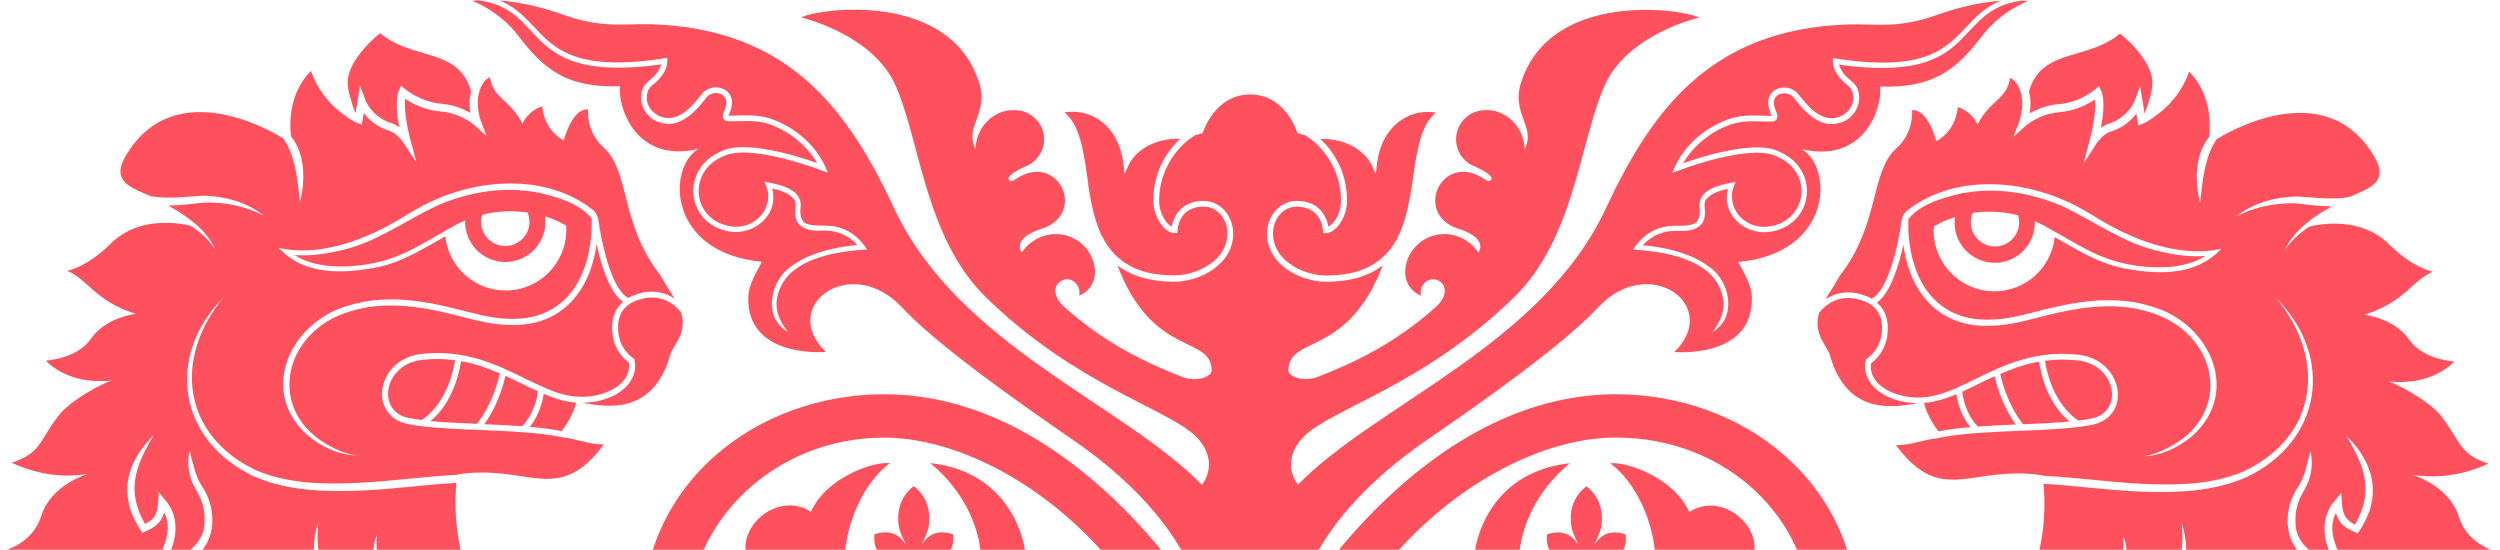 <svg width="1851" height="407" viewBox="0 0 1851 407" fill="none" xmlns="http://www.w3.org/2000/svg">
<g clip-path="url(#clip0_327_924)">
<path d="M805.677 136.467C805.736 136.883 805.796 137.299 805.855 137.716C806.093 139.321 806.39 140.986 806.628 142.592C806.747 143.305 806.866 143.959 806.985 144.673C807.223 146.04 807.46 147.408 807.758 148.716C807.936 149.489 808.055 150.322 808.233 151.095C808.471 152.344 808.768 153.592 809.066 154.841C809.244 155.673 809.482 156.506 809.66 157.338C809.957 158.528 810.314 159.717 810.671 160.906C810.909 161.739 811.146 162.512 811.384 163.285C811.8 164.533 812.217 165.723 812.633 166.971C812.871 167.685 813.108 168.398 813.346 169.053C814.06 170.896 814.832 172.68 815.665 174.404C815.843 174.82 816.081 175.177 816.319 175.593C817.032 176.961 817.745 178.269 818.518 179.577C818.875 180.232 819.351 180.826 819.767 181.421C820.421 182.432 821.134 183.442 821.907 184.394C822.383 185.048 822.918 185.643 823.453 186.237C824.226 187.129 824.998 188.021 825.89 188.854C826.485 189.448 827.02 189.983 827.674 190.519C828.625 191.351 829.576 192.124 830.587 192.897C831.181 193.373 831.835 193.848 832.43 194.265C833.619 195.038 834.867 195.811 836.175 196.524C836.77 196.822 837.305 197.178 837.899 197.476C839.683 198.368 841.585 199.2 843.607 199.914C843.785 199.914 843.904 200.033 844.082 200.092C846.341 200.865 848.66 201.579 851.157 202.114C853.892 202.708 856.805 203.125 859.896 203.422C862.928 203.719 866.138 203.898 869.587 203.898C871.786 203.898 874.105 203.66 876.423 203.303C876.602 203.303 876.721 203.244 876.899 203.244C879.099 202.887 881.358 202.292 883.617 201.579C883.795 201.519 884.033 201.46 884.211 201.4C886.411 200.687 888.551 199.735 890.692 198.665C890.87 198.546 891.048 198.487 891.227 198.368C893.367 197.238 895.388 195.989 897.291 194.503C897.291 194.503 897.41 194.443 897.469 194.384C897.528 194.384 897.588 194.265 897.647 194.265C897.766 194.205 897.826 194.086 897.945 194.027C898.242 193.789 898.48 193.551 898.777 193.313C899.312 192.838 899.847 192.362 900.382 191.886C900.739 191.589 901.036 191.232 901.333 190.875C901.749 190.4 902.166 189.983 902.582 189.508C902.938 189.091 903.236 188.735 903.533 188.318C903.89 187.902 904.187 187.426 904.484 186.951C904.781 186.475 905.079 186.059 905.316 185.583C905.614 185.107 905.852 184.632 906.089 184.156C906.327 183.68 906.565 183.205 906.803 182.669C907.041 182.134 907.219 181.599 907.397 181.064C907.576 180.588 907.754 180.113 907.873 179.577C908.051 178.923 908.17 178.269 908.289 177.615C908.348 177.199 908.467 176.783 908.527 176.307C908.705 175.177 908.765 173.988 908.765 172.799C908.765 161.858 900.977 152.938 891.405 152.938C872.619 152.938 871.846 169.707 871.846 170.42L871.727 172.561H869.587C862.571 172.561 853.951 161.382 853.951 148.36C853.951 124.396 866.733 109.293 873.808 102.752C873.51 102.692 873.213 102.692 872.916 102.692C844.796 102.692 836.056 121.245 835.997 121.482L832.668 128.737L831.716 120.828C829.992 106.557 823.512 95.081 813.406 88.481C805.974 83.545 797.176 81.761 788.139 83.248C799.375 92.465 802.05 110.958 804.904 130.342C805.201 132.364 805.499 134.445 805.796 136.467H805.677Z" fill="#FF505D"/>
<path d="M426.5 298.086C424.241 297.908 421.982 297.61 419.722 297.194C413.956 296.064 408.308 294.043 402.541 291.664C401.828 296.481 399.569 307.184 392.197 316.044C400.817 316.757 408.962 317.768 415.858 319.195C418.177 316.163 424.597 307.124 426.559 298.145L426.5 298.086Z" fill="#FF505D"/>
<path d="M398.261 289.702C394.396 287.978 390.532 286.134 386.549 284.172C382.566 282.21 378.464 280.248 374.243 278.345C369.843 296.838 362.59 308.671 358.548 314.082C368 314.498 377.512 314.914 386.549 315.568C395.704 306.471 397.845 293.329 398.261 289.762V289.702Z" fill="#FF505D"/>
<path d="M263.189 83.783L266.577 63.566L270.501 74.031C270.679 74.566 275.495 87.113 290.774 91.513C292.557 92.227 294.162 93.178 295.589 94.189C293.984 85.448 292.498 73.377 295.411 67.014L297.016 63.387L300.048 66.004C300.048 66.004 311.344 75.518 326.504 76.766C335.837 77.539 343.328 80.75 348.263 83.605C347.549 79.145 347.311 73.317 348.798 67.431C348.263 65.587 347.668 63.803 347.014 62.317C335.719 36.213 304.269 43.705 281.44 24.558C281.44 24.558 257.898 42.694 257.422 60.652C257.303 66.182 259.978 75.696 263.189 83.842V83.783Z" fill="#FF505D"/>
<path d="M765.786 1438.64C769.412 1433.58 781.718 1434.48 782.789 1421.57C783.324 1414.74 783.621 1410.81 786.891 1410.63C790.16 1410.45 788.496 1415.27 790.16 1418.6C793.371 1425.02 795.392 1422.58 796.106 1428C796.581 1431.74 790.339 1435.25 790.339 1435.25C790.339 1435.25 810.493 1436.62 816.557 1423.3C827.139 1400.23 808.234 1389.82 809.958 1373.23C810.73 1365.86 821.55 1363.48 834.035 1351.41C851.335 1334.64 835.165 1320.31 834.808 1304.61C834.57 1291.71 848.482 1289.74 848.482 1289.74C841.407 1280.59 843.25 1262.39 845.45 1260.55C847.887 1255.61 856.567 1259.89 854.129 1264.83C871.132 1250.14 850.027 1244.26 850.384 1236.17C850.622 1230.46 858.529 1232.07 861.68 1238.61C865.604 1214.05 857.518 1206.56 848.244 1202.63C849.255 1195.62 862.036 1204.3 862.036 1204.3C863.939 1187.53 851.454 1185.98 851.454 1185.98C853.178 1178.43 863.939 1186.87 863.939 1186.87C866.317 1177.18 861.561 1170.05 852.643 1162.02C844.736 1154.94 856.032 1135.68 848.898 1127C830.23 1104.28 820.302 1091.38 815.308 1084.6C815.189 1084.42 815.07 1084.3 814.951 1084.12C814.773 1083.94 814.714 1083.77 814.535 1083.59C811.682 1079.66 810.73 1078.06 810.73 1078C786.118 1038.63 800.743 989.28 808.947 946.705C815.308 912.455 808.471 876.123 792.717 845.202C787.723 834.677 781.064 824.39 775.536 814.341C792.776 831.05 803.656 853.349 810.493 876.242C816.794 899.313 819.529 923.871 815.189 947.716C808.055 988.031 793.668 1033.76 814.119 1071.52C828.506 1042.74 882.309 923.277 836.294 825.579C820.361 791.626 789.566 762.192 747.713 732.521C723.338 738.229 700.33 750.003 686.776 771.706H686.597C691.413 748.932 717.036 735.196 742.421 728.834C736.774 724.909 730.947 720.925 724.883 717.001C697.952 721.817 671.556 733.591 657.11 757.435H656.872C662.579 732.758 691.71 718.785 718.82 713.076C712.874 709.271 706.87 705.465 700.687 701.6C672.151 705.822 643.376 717.536 628.098 742.867L627.86 742.748C633.983 716.882 665.968 702.73 694.207 697.675C628.87 657.716 547.066 614.487 456.998 557.462C333.816 479.447 335.184 382.88 337.978 357.549C314.079 358.798 290.06 362.425 265.745 363.258C239.646 364.209 212.299 363.436 187.567 352.495C131.743 325.796 122.35 263.598 165.571 220.071C128.295 265.085 134.716 322.169 189.529 348.154C213.131 358.263 239.706 358.738 265.448 357.49C289.942 356.3 314.257 352.733 338.81 351.543C338.87 351.365 338.87 351.246 338.87 351.246C391.365 343.219 413.005 374.853 447.129 329.066C435.715 329.066 425.668 324.666 417.642 324.012H417.582L416.274 323.774C412.232 322.882 407.654 322.169 402.779 321.515C388.749 319.79 371.984 319.077 355.575 318.363C351.592 318.185 347.609 318.066 343.685 317.888C327.455 317.115 312.533 316.163 301.534 313.844C289.704 311.406 282.332 302.308 282.867 290.594C283.224 281.734 288.396 272.22 297.789 266.69C301.653 264.371 306.291 262.766 311.582 262.112C343.804 258.306 367.584 269.901 388.511 280.188C399.688 285.599 410.21 290.773 420.555 292.794C429.175 294.459 437.974 293.984 445.584 291.605C451.469 289.881 456.582 287.086 460.327 283.34C463.359 280.307 466.629 275.312 465.619 268.474C464.37 267.582 461.992 265.62 459.674 262.587C456.76 258.782 453.907 253.192 453.312 245.7C452.539 236.364 455.155 229.05 460.803 223.937C460.922 223.758 461.1 223.639 461.279 223.461C461.041 223.282 460.803 223.104 460.565 222.926C452.183 216.444 446.654 200.806 443.206 187.07C442.671 184.87 442.136 182.729 441.719 180.707C441.541 182.015 441.363 183.324 441.125 184.572C435.477 217.098 414.55 242.37 376.442 240.586C362.709 240.348 349.63 236.424 336.848 233.213C323.293 229.764 309.085 226.969 294.995 226.315C282.986 225.78 270.977 226.85 259.384 230.537C208.91 245.224 195.89 305.757 245.71 331.029C251.536 334.061 257.779 336.499 264.437 337.213C251.001 337.034 238.041 330.91 227.637 322.169C190.837 289.286 215.271 238.148 258.017 226.256C270.382 222.331 283.164 221.261 295.946 221.796C310.155 222.509 324.364 225.364 337.978 228.753C350.879 232.023 363.601 235.77 376.561 236.007C413.599 237.672 432.683 212.401 437.023 180.35C437.677 175.712 438.033 170.836 438.033 165.96C437.974 165.247 438.212 161.858 438.093 161.739C432.029 154.068 422.398 149.549 412.47 146.338C408.546 145.089 404.622 144.078 400.877 143.127C379.177 138.37 356.467 140.57 335.481 147.705C331.735 148.895 327.99 150.322 324.364 151.927C300.227 163.047 278.468 179.815 251.953 185.464C240.895 188.081 229.599 189.746 218.066 188.854C225.2 193.432 234.117 195.87 242.738 196.822C264.616 198.784 287.147 194.384 306.528 183.859C314.316 179.875 321.748 175.296 329.476 171.015C330.725 170.242 332.033 169.588 333.281 168.874C336.848 166.733 340.594 164.831 344.458 163.166V163.404C344.458 163.404 344.398 163.939 344.398 164.236C344.398 180.648 357.656 193.967 374.124 193.967C390.592 193.967 403.849 180.648 403.849 164.236C403.849 162.928 403.73 161.56 403.552 160.312V160.133C407.357 161.322 410.983 162.749 414.55 164.414V164.593C416.096 165.366 417.642 166.139 419.128 166.971C419.247 167.982 419.306 169.053 419.306 170.123C419.306 194.978 399.212 215.077 374.362 215.077C351.176 215.077 332.092 197.595 329.714 174.999C325.85 177.139 321.926 179.458 318.002 181.599C304.864 189.091 291.368 196.049 276.268 198.487C254.212 202.352 228.707 203.422 210.575 187.605L206.175 183.502L212.299 184.632C238.1 188.14 264.734 179.161 287.445 167.09C299.038 160.787 310.155 152.879 322.521 147.765C327.99 145.327 333.757 143.186 339.702 141.521C361.52 135.04 385.538 133.672 407.297 139.619C418.652 142.77 429.473 147.884 438.985 155.376C440.649 156.863 442.492 159.36 442.73 161.917H442.908C443.919 169.944 446.713 185.464 451.291 198.665C453.134 204.076 455.334 209.071 457.831 212.995C460.03 216.563 462.527 219.298 465.262 220.607C467.045 219.596 469.007 218.644 471.207 217.931C483.573 213.828 492.966 216.742 499.506 221.142C499.387 220.963 499.327 220.785 499.208 220.666C495.701 215.255 492.074 209.249 488.388 202.946H488.329C459.436 165.782 466.213 126.477 447.189 109.471C433.456 97.222 435.418 80.988 435.418 80.988C423.409 80.037 417.404 104 417.404 104C402.006 95.497 401.531 78.788 401.531 78.788C390.77 81.999 386.846 91.573 386.846 91.573C377.334 73.08 365.385 73.377 362.769 57.203C361.283 57.739 359.915 58.749 358.786 60.117C358.607 60.295 358.429 60.533 358.251 60.771C349.749 72.604 355.872 89.135 355.932 89.313L360.331 100.789L351.176 92.584C351.176 92.584 341.188 83.724 326.088 82.534C314.316 81.583 304.864 76.41 299.929 73.139C298.919 81.761 302.07 96.805 303.675 102.692L308.371 120.353L298.324 105.071C298.324 105.071 294.46 99.303 288.871 97.043C279.062 94.249 272.939 88.421 269.312 83.605L267.885 92.346L264.497 91.037C259.206 89.016 246.959 79.859 242.203 73.318C233.761 63.982 230.312 52.446 230.312 52.446C212.418 70.166 214.736 95.497 215.45 100.908C225.913 113.871 226.27 133.791 222.049 149.37C220.622 135.753 219.195 120.174 213.012 107.925C212.061 106.082 210.991 104.238 209.802 102.514C205.284 99.66 129.365 52.565 92.803 115.893C82.102 134.445 97.083 139.024 111.708 145.267C124.668 147.587 137.629 145.505 151.243 144.851C166.938 145.386 183.168 149.787 195.415 159.776C182.038 152.581 166.343 149.549 151.362 149.965C142.563 150.916 133.645 152.165 124.728 152.165C125.382 152.581 126.095 153.057 126.749 153.473C130.138 155.436 133.467 157.398 136.677 159.657C146.011 166.079 154.869 174.285 159.447 184.81C156.356 180.053 152.551 175.891 148.27 172.323C146.011 170.48 143.514 168.815 141.077 167.15C134.121 165.425 103.266 159.241 82.042 180.35C64.088 198.189 49.642 200.508 49.642 200.508C64.385 206.098 70.509 223.223 100.65 232.38C100.65 232.38 78.416 234.699 67.298 250.814C57.013 265.798 33.947 266.988 33.947 266.988C33.947 266.988 49.523 285.421 82.756 281.734C77.999 282.805 52.673 295.648 43.518 307.541C28.596 326.807 30.736 335.251 8.68 342.624C26.753 350.949 45.539 354.041 65.039 350.889C65.039 350.889 37.93 358.738 30.677 381.631C23.483 404.584 0.06 408.39 0.06 408.39C0.06 408.39 11.117 429.023 59.57 421.888C59.57 421.888 44.588 429.499 36.027 457.922C28.537 482.777 2.854 479.864 2.854 479.864C2.854 479.864 15.517 501.449 41.318 503.411C41.318 503.411 29.25 522.558 25.564 541.705C21.284 564.063 20.689 580.237 2.854 583.923C2.854 583.923 13.198 597.421 33.055 593.14C33.055 593.14 45.599 590.464 51.901 584.161C46.431 592.01 35.789 606.876 33.055 627.034C28.537 659.798 14.566 659.084 14.566 659.084C14.566 659.084 17.954 669.371 42.032 666.16C42.032 666.16 51.187 664.198 57.727 660.392C53.803 663.841 46.788 673.474 45.718 698.092C45.242 709.39 42.745 722.174 29.785 725.326C29.785 725.326 58.5 734.483 68.071 713.79C68.071 713.79 64.385 735.969 81.567 751.132C86.501 755.473 92.624 759.16 93.813 774.382C93.813 774.382 104.336 769.149 105.585 754.641C109.39 760.646 112.481 764.749 114.324 767.068C122.35 775.869 133.943 781.577 144.882 786.988C142.028 777.712 140.126 768.376 139.115 758.743L137.807 746.078C150.411 767.722 168.067 789.307 192.918 796.8C201.895 799.892 212.239 800.308 220.444 805.778C214.796 793.945 206.829 783.183 197.079 774.085C178.947 756.127 154.453 741.202 142.147 717.12C137.391 707.427 134.716 696.367 134.359 685.545C132.635 669.431 138.402 652.662 145.357 638.986C149.578 629.769 151.124 619.244 153.383 609.195C158.615 630.72 144.049 649.689 140.839 670.144C134.359 720.806 168.543 739.478 201.241 769.804C216.817 784.372 228.707 803.757 233.344 824.866C234.652 829.385 235.187 834.023 235.187 838.721C251.239 836.283 260.93 818.741 275.971 813.925C306.588 806.016 332.152 826.293 333.46 857.452C334.113 872.436 328.763 886.529 321.688 899.373C316.278 909.838 317.467 922.563 320.083 933.861C310.512 945.635 299.038 956.992 292.914 971.025H292.32C296.481 956.754 305.815 944.802 313.722 932.434C311.879 923.871 311.284 915.309 312.949 906.508C314.554 897.767 320.44 890.453 323.175 882.128C337.027 848.651 316.873 810.179 277.695 819.633C269.312 821.893 264.318 829.207 257.422 833.964C255.044 835.629 252.666 837.294 250.169 838.84C250.169 838.84 249.931 838.959 249.574 839.256C249.753 839.137 249.931 839.018 250.169 838.899C255.579 930.234 272.998 1014.55 242.381 1038.34C226.805 1050.35 214.439 1069.97 203.441 1078.59C191.669 1087.81 168.246 1095.54 168.781 1127.17C168.781 1142.16 172.883 1150.84 172.883 1150.84C172.883 1150.84 174.072 1134.37 191.015 1134.84C191.015 1134.84 180.195 1146.14 192.086 1166.12C192.086 1166.12 196.723 1156.96 206.889 1155.83C215.034 1155 216.52 1149.47 216.817 1147.33C218.601 1148.64 220.027 1151.26 218.482 1156.49C216.877 1161.96 217.59 1165.65 222.168 1170.05C226.745 1174.45 231.918 1174.45 234.712 1183.13C234.712 1183.13 238.041 1176.29 239.587 1173.79C242.857 1168.68 245.175 1172.07 250.228 1166.48C255.044 1161.25 254.985 1153.34 257.719 1153.04C259.503 1152.86 259.087 1155.12 259.443 1157.32C259.8 1159.64 263.427 1169.27 270.323 1171.06C276.625 1172.72 279.538 1177.78 279.538 1178.13C279.597 1177.6 282.451 1170.22 284.591 1168.08C288.158 1164.64 289.05 1159.76 289.05 1153.99C289.05 1148.22 293.092 1150.07 293.925 1152.21C294.757 1154.35 293.152 1159.76 301.475 1162.38C309.858 1164.99 316.397 1164.64 318.478 1168.44C318.478 1168.44 324.007 1155.78 317.408 1149.41C309.977 1142.28 308.669 1134.37 318.359 1130.8C320.975 1129.79 327.633 1125.69 328.466 1117.84C329.298 1109.99 325.672 1097.56 317.467 1093.16C309.323 1088.7 310.155 1083.94 313.008 1078.89C317.17 1071.52 320.856 1072.05 325.018 1051.42C328.882 1032.09 318.537 1026.21 317.646 1017.88C317.289 1014.43 322.402 1018.3 329.893 1017.41C339.286 1016.34 344.517 1007.48 344.517 1007.48C329.239 1001.41 339.464 985.653 344.636 979.469C352.841 969.717 366.157 958.122 366.157 958.122C366.157 958.122 369.962 944.208 358.013 939.272C354.683 937.964 355.813 933.861 358.964 934.158C377.929 935.585 384.29 924.823 384.29 924.823C384.29 924.823 378.048 911.325 368.952 906.984C365.979 905.616 367.228 904.308 368.417 904.07C387.084 899.313 385.598 880.642 385.598 880.642C359.202 875.766 360.747 857.154 360.807 849.602L399.628 854.359C436.309 856.5 455.928 862.387 454.977 872.674C453.788 884.923 453.728 917.211 455.096 939.451C459.495 1011.94 523.226 1073.72 530.658 1088.7C552.773 1133.42 510.147 1195.73 510.088 1195.73C488.388 1198.89 482.265 1213.16 468.353 1214.41C432.207 1217.62 408.011 1250.38 408.011 1250.38C408.011 1250.38 405.93 1254.01 395.348 1257.99C384.23 1262.15 381.377 1279.7 387.5 1287.07C392.494 1293.07 401.828 1294.92 399.153 1303.12C399.153 1303.12 410.627 1298.31 409.081 1288.91C407.238 1277.5 419.188 1281.06 419.188 1281.06C419.188 1281.06 413.659 1292.12 424.181 1298.55C430.721 1302.47 428.343 1305.15 426.976 1310.32C426.976 1310.32 443.979 1308.12 444.811 1298.84C445.346 1292.78 445.286 1290.82 447.902 1290.52C450.518 1290.16 446.654 1297.06 449.983 1302.65C453.253 1308.18 464.786 1307.11 460.03 1315.55C460.03 1315.55 478.103 1310.79 477.449 1295.27C477.271 1290.99 482.74 1291.77 482.443 1294.74C480.957 1309.07 487.853 1311.15 490.945 1312.64C494.036 1314.12 495.166 1317.75 495.166 1317.75C495.166 1317.75 498.614 1313.71 501.289 1312.99C503.964 1312.22 513.239 1309.37 513.774 1298.13C513.893 1295.45 516.508 1295.33 516.984 1297.18C517.162 1298.07 516.152 1303.18 517.876 1305.09C520.551 1308.18 518.768 1311.92 518.768 1311.92C518.768 1311.92 525.604 1310.5 528.399 1306.81C530.063 1304.61 533.214 1302.71 533.036 1294.32C532.917 1288.44 536.543 1292.18 538.267 1281.78L540.943 1265.66C515.617 1264.53 510.028 1244.2 522.037 1222.55C513.655 1244.08 518.351 1262.87 543.975 1259.89C545.996 1259.42 549.325 1259.6 556.222 1252.88C566.863 1242.41 564.069 1224.75 564.069 1224.75C571.56 1222.61 574.295 1225.64 572.571 1234.8C594.924 1228.97 578.04 1206.56 587.671 1196.98C590.406 1194.25 601.226 1209.17 599.264 1210.66C616.624 1198.29 601.583 1181.58 604.496 1178.19C604.555 1178.19 604.555 1178.13 604.555 1178.13H604.615C611.57 1174.86 618.526 1189.97 616.267 1191.16C631.367 1185.63 625.125 1160.89 629.227 1160.18C644.565 1157.5 640.344 1175.99 640.344 1175.99C661.925 1172.37 647.062 1135.32 650.094 1134.25C651.878 1133.66 650.094 1137.46 658.655 1140.43C667.157 1143.41 680.593 1137.16 680.593 1137.16C662.163 1120.69 659.844 1109.1 653.959 1095.18C637.669 1074.85 617.218 1057.31 595.519 1042.62C538.327 1008.61 490.528 974.117 487.259 901.573C484.762 872.674 485.178 838.483 460.03 819.395L455.988 816.422L460.446 814.163C480.719 804.292 491.836 781.637 498.257 760.765C505.094 738.645 504.856 714.979 500.516 692.621C518.887 729.191 503.845 795.61 466.808 817.374C490.528 838.126 490.826 872.139 493.204 901.038C496.176 971.56 543.321 1004.5 598.788 1037.68C619.239 1051.6 638.323 1067.59 654.434 1086.56C676.372 1107.31 705.146 1129.02 705.146 1129.02C705.146 1129.02 634.756 1201.86 584.996 1335.06C578.337 1352.83 573.938 1365.62 565.853 1366.75C557.292 1367.94 555.092 1356.05 539.635 1350.16C529.053 1346.12 514.963 1346.95 504.559 1352.48C497.603 1356.16 495.522 1360.03 487.14 1362.59C480.006 1364.79 474.715 1361.46 470.494 1357.83C469.661 1361.93 471.385 1370.26 474.893 1373.23C493.144 1388.57 505.57 1371.51 518.054 1372.99C524.237 1373.71 523.643 1379.41 521.027 1379.77C514.19 1380.72 510.385 1381.38 508.899 1388.93C508.185 1392.73 499.743 1392.62 493.442 1389.17C483.335 1383.58 474.12 1381.32 462.943 1386.31C455.334 1389.7 452.183 1398.74 440.887 1402.19C443.265 1403.5 445.762 1405.28 450.28 1405.1C459.971 1404.57 467.937 1399.39 475.844 1400.88C482.681 1402.13 488.032 1407.48 488.15 1417.05C488.21 1422.82 475.606 1437.21 455.928 1419.49C454.917 1429.42 456.582 1446.31 488.626 1446.25C493.204 1446.25 499.327 1446.79 498.435 1452.73C497.484 1459.33 487.913 1459.63 480.481 1458.26C472.634 1456.78 460.506 1460.7 459.971 1470.33C481.373 1466.05 487.437 1478.72 494.868 1479.73C511.336 1481.81 514.071 1477.11 525.426 1470.63C527.328 1469.56 529.707 1471.28 529.231 1473.54C527.804 1480.92 530.539 1488.17 538.386 1490.55C560.026 1497.09 547.72 1507.91 562.286 1515.76C560.621 1503.22 566.507 1503.69 564.069 1492.87C560.205 1475.51 544.985 1475.33 570.014 1447.62C574.711 1453.15 572.808 1456.78 579.824 1462.9C586.601 1468.79 593.854 1462.54 603.366 1484.78C607.528 1476.46 607.468 1474.26 606.636 1466.11C604.496 1444.88 593.616 1431.68 598.253 1425.74C601.226 1421.99 606.279 1421.93 607.409 1427.4C612.105 1449.34 618.942 1451.42 627.741 1455.23C622.331 1435.9 631.546 1432.99 624.114 1407.6C616.802 1382.63 597.124 1391.07 610.262 1361.4C613.532 1354.08 653.542 1231.29 732.434 1146.14C738.26 1149.83 743.254 1154.17 743.254 1154.17C743.254 1154.17 744.562 1167.85 747.415 1183.19C748.01 1173.26 750.507 1163.74 756.749 1155.6C765.132 1146.32 780.113 1147.63 789.209 1154.82C815.011 1176.88 815.427 1214.7 809.304 1245.39C805.083 1266.32 797.057 1285.52 795.035 1306.39C791.944 1285.82 800.089 1264.47 803.715 1244.32C809.482 1215.83 809.541 1179.62 785.82 1159.34C763.289 1144.77 752.825 1166.18 753.36 1187.23C753.241 1195.56 754.014 1204 755.382 1212.32C756.452 1215 757.641 1217.38 758.949 1219.4C770.244 1236.59 771.374 1272.14 761.862 1279.7C748.604 1290.22 747.653 1295.22 749.139 1306.69C751.042 1321.38 687.311 1348.2 662.579 1381.85C650.57 1398.2 662.757 1403.2 653.424 1427.22C671.972 1424.9 672.21 1407.36 676.312 1409.32C678.809 1410.45 675.242 1422.35 682.376 1428C689.51 1433.64 695.634 1430.91 693.315 1437.57C703.957 1432.63 693.196 1426.27 699.855 1420.21C705.74 1414.91 702.114 1405.64 705.324 1405.04C709.902 1404.15 704.789 1421.22 714.48 1424.31C738.319 1431.92 710.199 1442.86 734.574 1449.22C734.574 1449.22 729.818 1443.1 737.011 1437.63C746.524 1430.43 740.578 1418.66 737.368 1415.57C730.175 1408.61 734.514 1401.12 738.319 1402.31C742.184 1403.56 737.249 1409.68 749.139 1416.04C755.263 1419.31 755.025 1434.71 757.463 1440.07C759.781 1445.12 765.964 1447.5 766.737 1447.74C766.38 1446.96 763.229 1442.27 765.845 1438.64H765.786ZM374.124 182.134C364.196 182.134 356.229 174.107 356.229 164.236C356.229 162.393 356.526 160.728 357.002 159.063C358.369 158.647 359.796 158.349 361.164 158.111C362.234 157.814 363.363 157.636 364.433 157.517C364.968 157.398 365.504 157.338 366.098 157.219C366.871 157.219 367.644 157.041 368.417 156.922C369.546 156.803 370.616 156.684 371.746 156.625C373.827 156.446 376.026 156.387 378.167 156.387C380.128 156.387 382.031 156.387 383.993 156.625C384.29 156.625 384.528 156.625 384.766 156.684C386.609 156.803 388.452 156.982 390.294 157.219C390.413 157.279 390.532 157.279 390.592 157.279C391.543 159.479 392.019 161.798 392.019 164.236C392.019 174.107 383.993 182.134 374.124 182.134ZM59.629 428.607L63.85 428.547C62.542 428.547 61.175 428.547 59.629 428.607ZM235.604 386.983C234.296 402.324 235.068 419.747 246.78 430.807C256.709 440.678 266.696 456.257 262.416 470.528C273.593 465.355 283.343 455.9 282.986 442.759C282.272 428.072 271.869 411.244 279.122 396.14C276.565 413.266 286.493 425.872 288.158 442.64C289.644 460.776 273.533 474.453 257.303 478.793L250.645 480.875L254.033 474.453C257.838 468.031 258.433 460.657 255.341 453.879C251.655 445.078 244.224 437.764 238.398 429.677C230.491 417.012 231.264 400.6 235.604 386.983ZM131.684 544.262C129.187 554.43 123.42 563.706 122.35 572.447L121.874 577.68C116.643 573.815 111.173 570.069 107.012 564.836C100.65 557.76 99.224 546.938 96.845 538.613C95.537 534.688 93.457 531.775 90.187 528.564C76.632 515.779 67.298 497.227 68.904 478.377C73.303 496.038 80.913 511.914 94.527 524.104C97.916 527.137 101.602 531.596 103.147 536.353C105.882 548.484 108.736 558.711 117.475 566.798C118.367 563.171 119.793 559.841 121.101 556.689C139.174 523.034 118.604 489.199 99.818 460.955C107.13 468.031 113.492 476.058 119.021 484.68C130.138 501.924 137.629 523.688 131.684 544.262ZM143.812 412.493C134.597 419.628 123.658 422.839 112.481 424.92L114.502 420.223C119.318 408.449 126.63 396.854 123.479 384.188C123.004 382.523 122.35 380.918 121.518 379.312C120.923 381.394 120.15 383.475 118.783 385.437C115.275 390.432 110.162 392.216 105.406 394.475C87.393 368.55 91.911 343.813 113.848 322.169C99.818 345.775 93.457 363.317 107.368 387.934C110.281 386.507 112.838 384.724 114.324 382.404C117.356 377.945 117.178 369.917 117.594 364.387L122.112 370.036C132.338 381.037 131.684 397.746 125.085 410.352C124.014 412.79 122.825 414.99 121.696 417.309C136.202 412.552 151.421 402.741 151.481 386.448C151.956 377.172 149.4 369.561 144.525 361.533C139.65 353.089 138.283 342.802 140.363 333.645C142.92 342.862 144.347 351.484 148.924 359.095C160.398 374.972 161.29 400.422 143.812 412.493ZM181.028 539.98C184.357 530.823 185.368 520.179 182.276 510.725C178.888 498.178 169.019 490.389 161.409 480.28C154.037 469.16 154.929 453.879 160.398 442.283C154.75 487.059 175.023 475.88 187.746 508.941C190.005 515.72 190.421 522.736 189.47 529.693C197.317 525.293 204.392 518.99 208.435 511.141C215.45 496.751 213.131 477.604 201.3 466.306C197.436 462.263 192.977 457.565 190.837 451.619C186.616 439.964 188.162 427.001 194.285 417.012C193.275 422.78 192.561 428.369 192.383 433.959C192.204 439.489 192.799 445.078 194.88 449.954C199.398 460.36 211.823 466.187 215.093 477.901C224.248 502.697 210.694 528.385 186.616 537.602L181.028 539.98ZM316.873 782.41H315.387C285.958 782.41 227.697 750.597 207.662 706.357C194.701 677.874 194.047 652.068 205.878 633.753C214.855 619.779 230.253 611.752 248.029 611.752C272.404 611.752 306.647 636.845 306.647 692.68C306.647 700.946 305.637 709.271 304.685 717.298C302.01 739.478 299.513 760.468 318.716 777.177L324.364 782.112L316.873 782.41ZM324.899 552.17C301.832 541.11 284.888 515.303 287.98 489.437C293.033 510.546 303.318 531.239 321.748 543.429C330.487 517.682 327.455 489.794 316.754 464.879C338.394 488.129 336.016 524.461 324.899 552.17ZM269.907 1049.4C277.457 1056.12 291.012 1060.22 290.833 1072.23C285.245 1063.01 272.879 1060.4 269.907 1049.4ZM301.534 1056.53C303.556 1042.02 293.092 1031.32 278.705 1031.2C293.687 1023.29 311.522 1042.44 301.534 1056.53ZM368.476 802.984C361.758 811.011 355.278 818.266 353.078 828.85C350.998 818.028 357.715 807.503 364.136 799.535C390.889 768.793 401.828 723.839 380.604 687.032C362.709 658.073 335.005 638.451 358.726 601.762C345.885 644.635 366.217 651.294 385.836 684.058C407.832 723.006 398.558 770.993 368.476 802.984ZM596.826 1095.06C585.828 1088.05 566.625 1092.15 560.264 1104.4C561.037 1096.43 569.063 1091.2 576.138 1089C606.814 1079.31 618.407 1112.96 603.663 1135.38C595.043 1148.1 583.153 1157.08 573.522 1168.68C563.831 1179.62 556.4 1192.52 551.882 1206.73C554.379 1192.05 561.097 1178.01 570.252 1166C579.289 1153.99 591 1144.06 598.551 1132.17C605.506 1121.41 606.933 1104.1 596.826 1095.06ZM415.918 807.087C444.87 779.615 463.716 740.488 459.376 700.292C472.693 739.537 450.578 786.631 415.918 807.087ZM504.262 810.535C540.883 792.875 554.973 747.862 538.624 711.352C564.366 744.532 546.055 801.438 504.262 810.535ZM732.493 1024.54C739.092 1031.97 756.987 1055.52 753.301 1089.89L752.647 1095.96L748.248 1091.67C748.248 1091.67 721.138 1065.69 678.274 1048.98C550.514 999.21 534.106 925.239 535.652 885.518C536.841 855.727 548.612 830.574 569.657 812.854C598.194 788.713 635.469 783.658 658.715 786.631C717.809 793.708 756.095 828.017 772.563 888.61C793.787 966.982 744.681 1014.31 732.493 1024.54ZM776.011 1316.09C784.275 1321.2 787.723 1332.68 793.133 1339.04C803.18 1348.97 811.444 1331.49 815.011 1322.87C815.546 1336.84 803.537 1357.06 788.734 1343.02C783.918 1337.26 782.194 1331.13 779.281 1325.72C776.487 1320.13 772.563 1315.73 766.44 1313.53C769.65 1313.47 773.039 1314.3 776.011 1316.09Z" fill="#FF505D"/>
<path d="M370.14 276.501C361.282 272.695 351.83 269.306 341.366 267.403C337.145 293.151 325.552 306.173 318.716 311.762C328.941 312.714 340.772 313.308 353.078 313.784C355.575 310.811 365.087 298.264 370.14 276.501Z" fill="#FF505D"/>
<path d="M431.018 298.205C448.853 301.238 483.454 307.838 496.236 262.766C498.257 255.571 509.018 247.067 504.321 231.369C499.922 225.72 489.577 216.385 472.574 222.034C461.635 225.661 456.76 233.272 457.712 245.224C458.782 258.782 468.353 264.906 468.769 265.204L469.602 265.739L469.78 266.69C471.266 273.945 469.067 280.783 463.419 286.491C456.047 293.924 443.86 298.146 430.959 298.205H431.018Z" fill="#FF505D"/>
<path d="M323.888 265.798C320.083 265.798 316.159 266.036 312.117 266.511C296.422 268.355 287.742 280.128 287.326 290.772C287.028 298.205 290.833 307.065 302.485 309.443C305.399 310.038 308.668 310.573 312.117 310.989C315.089 309.206 331.795 297.848 336.967 266.749C332.746 266.155 328.465 265.798 323.888 265.798Z" fill="#FF505D"/>
<path d="M549.92 458.635C540.705 493.54 572.808 514.233 572.808 514.233C572.808 514.233 585.115 481.885 617.694 474.928C650.094 468.03 669.891 484.68 676.609 491.518C680.593 486.761 695.931 472.43 717.393 472.43C759.068 472.43 774.049 503.054 774.049 503.054C814.178 477.247 798.424 420.936 759.246 411.838C759.543 404.405 750.328 349.581 688.797 342.861C742.838 387.637 733.088 459.824 695.99 459.824C687.667 459.824 684.516 452.808 684.516 445.97C684.516 440.261 687.429 435.683 692.721 435.683C698.487 435.683 701.46 441.569 700.211 445.494C717.69 434.196 707.048 411.957 688.975 418.498C695.693 414.276 707.583 411.184 705.621 395.545C690.937 390.907 685.349 399.054 682.376 403.275C685.646 395.307 688.083 393.286 688.083 383.118C688.083 377.29 686.181 367.301 676.55 359.927C666.919 367.301 665.016 377.29 665.016 383.118C665.016 393.286 667.454 395.248 670.724 403.275C667.751 399.054 662.163 390.848 647.479 395.545C645.576 411.243 657.466 414.276 664.125 418.498C646.052 411.957 635.41 434.196 652.889 445.494C651.64 441.51 654.613 435.683 660.379 435.683C665.849 435.683 668.584 440.261 668.584 445.97C668.584 452.927 661.39 459.587 654.91 459.587C611.095 459.587 618.645 373.187 658.893 342.861C646.171 341.613 611.57 353.743 600.453 378.896C570.609 359.511 528.22 404.584 568.231 432.531C563.475 436.099 553.665 444.661 549.979 458.635H549.92Z" fill="#FF505D"/>
<path d="M1035.81 1444.94C1004.24 1433.64 954.126 1393.8 954.126 1347.01C954.126 1347.01 955.196 739.953 955.255 622.157C955.374 434.612 1100.49 323.893 1196.33 323.952C1279.32 323.952 1340.91 385.377 1340.91 456.732C1340.91 525.114 1279.26 578.512 1233.25 579.523C1214.94 579.939 1194.48 569.355 1191.27 551.159C1187.53 529.455 1199.3 516.433 1211.37 516.433C1226.95 516.433 1233.19 528.147 1233.19 535.52C1233.19 555.084 1214.28 556.154 1214.28 556.154C1216.84 559.603 1240.62 570.603 1258.16 549.197C1275.75 527.79 1261.72 485.631 1219.69 485.631C1187.05 485.631 1175.88 508.465 1174.87 511.854C1173.91 508.465 1162.74 485.631 1130.1 485.631C1088.07 485.631 1073.98 527.731 1091.52 549.197C1109.05 570.603 1132.83 559.603 1135.39 556.154C1135.39 556.154 1116.49 555.084 1116.49 535.52C1116.49 528.147 1122.73 516.433 1138.3 516.433C1150.37 516.433 1163.51 529.753 1158.4 551.159C1156.2 560.495 1148.77 565.727 1138.13 569.949C1115.18 579.047 1078.56 584.458 1045.98 614.546C1015.06 643.029 1009.41 680.015 1019.4 708.021C1033.08 746.196 1023.98 757.911 1023.98 757.911C1065.48 745.364 1065.12 701.124 1064.59 690.004C1065.95 697.616 1077.25 720.806 1088.66 728.952C1091.58 727.466 1117.14 701.54 1108.1 673.712C1116.01 694.464 1161.49 695.296 1161.49 657.419C1161.49 619.184 1121.18 620.611 1116.43 620.611C1119.22 628.104 1115 639.818 1104 640.353C1078.02 641.542 1076.24 587.193 1157.92 602.892C1198.11 610.562 1220.64 624.952 1277.83 605.151C1331.52 586.599 1375.16 529.634 1375.16 456.197C1375.16 358.322 1291.57 291.961 1196.45 291.902C1054.6 291.842 961.914 447.635 961.914 447.635C961.141 442.521 969.939 385.377 1056.08 326.034C1098.47 296.837 1157.33 255.451 1183.25 227.623C1221 187.129 1274.98 226.374 1239.67 260.625C1239.67 260.625 1298.23 265.976 1297.1 220.19C1296.86 210.617 1291.09 201.994 1286.99 193.967C1356.73 187.486 1357.5 124.455 1334.08 110.422C1379.44 121.244 1393.82 80.869 1392.1 64.101H1392.16C1430.8 65.171 1447.75 52.624 1467.48 26.699C1481.63 8.146 1501.37 0.832 1501.37 0.832C1501.37 0.832 1499.94 0.594 1497.21 0.416C1444.12 7.135 1467.07 62.554 1361.6 47.867C1362.31 50.662 1364.16 53.695 1366.42 56.014C1369.51 59.462 1374.38 61.96 1375.63 66.776C1378.96 76.885 1372.66 88.004 1362.61 90.859C1347.63 95.854 1335.56 82.177 1327.6 71.652C1321.65 66.182 1311.13 69.749 1313.8 78.907C1314.34 81.523 1315.29 82.534 1316 85.507C1316.18 86.34 1316 87.886 1314.93 88.897C1313.8 89.848 1313.03 89.848 1312.26 90.026C1301.97 90.145 1291.87 88.659 1282.29 91.929C1267.85 96.508 1253.82 107.568 1246.15 120.887C1260.89 115.714 1275.87 111.492 1291.51 109.649C1300.25 108.816 1309.7 108.4 1317.85 112.503C1347.99 125.763 1342.99 167.149 1309.94 171.728C1296.26 173.631 1281.16 164.473 1278.85 150.262C1278.31 146.754 1278.43 143.245 1279.26 139.796C1273.26 141.045 1266.54 143.245 1263.03 147.943C1261.25 150.262 1262.5 154.068 1262.32 158.408C1262.02 169.29 1251.74 171.49 1243.06 170.895C1232.71 170.36 1223.08 173.928 1216.3 181.599C1224.33 182.253 1232.24 183.561 1240.02 185.702C1248.94 188.199 1257.74 191.707 1265.29 197.416C1281.1 207.941 1286.46 235.412 1267.79 245.878C1273.5 238.623 1277.3 230.536 1275.93 221.855C1271.3 192.243 1233.96 186.356 1209.05 184.81L1211.13 181.956C1215.95 175.593 1222.84 170.063 1230.99 168.279C1238.3 166.138 1247.04 168.279 1253.76 165.901C1258.93 163.641 1258.87 157.576 1258.28 152.521C1257.8 140.51 1272.6 137.061 1281.82 135.277L1285.15 134.802C1275.93 152.046 1290.8 170.241 1309.46 167.744C1338.47 163.7 1342.76 127.666 1316.12 116.071C1308.93 112.444 1300.19 112.8 1291.87 113.573C1275.1 115.595 1258.51 120.531 1242.58 126.358L1238.18 127.963C1245.37 108.698 1261.84 94.308 1281.05 87.826C1291.03 84.496 1301.62 85.745 1311.54 85.804H1311.66C1311.19 84.318 1309.94 81.583 1309.64 79.799C1306.07 66.717 1321.12 60.176 1330.39 68.441C1336.22 75.22 1341.09 82.653 1349.47 86.102C1361.18 91.513 1375.63 80.81 1371.59 68.085C1370.28 63.803 1366 62.138 1363.27 58.808C1360.11 55.122 1357.14 51.078 1357.08 45.191V42.991L1359.52 43.348C1454.46 58.095 1444.89 14.806 1481.39 0.535C1469.86 1.427 1453.81 4.043 1434.49 10.941C1405.06 21.466 1389.6 17.541 1369.21 18.076C1265.17 21.169 1222.19 83.426 1188.78 154.722C1141.34 255.749 1018.81 299.454 961.022 358.857C951.985 346.548 955.671 332.872 965.243 323.298C985.872 302.605 1054.24 285.361 1121.24 219.893C1165.89 176.188 1169.87 104.059 1188.06 63.328C1205.07 25.093 1258.1 12.963 1258.1 12.963C1242.05 5.708 1147.16 -6.006 1126.06 61.544C1118.92 84.318 1137.35 93.951 1128.91 110.244C1127.78 90.145 1111.25 80.928 1100.61 81.583C1100.32 81.583 1099.96 81.583 1099.66 81.583C1087.77 81.583 1078.08 91.216 1078.08 103.168C1078.08 111.909 1083.31 119.52 1090.86 122.79C1098.41 126.061 1106.2 130.342 1103.94 133.375C1102.87 134.802 1100.97 133.91 1098.95 132.542C1078.56 118.985 1062.68 133.91 1062.62 148.3C1062.56 165.128 1080.16 169.468 1080.16 169.468C1102.81 176.842 1094.61 186.95 1094.61 186.95C1087.77 176.782 1074.81 170.658 1061.26 174.463C1050.14 177.615 1041.64 187.545 1040.51 199.021C1039.02 214.303 1052.1 218.882 1052.1 218.882C1050.44 211.211 1057.81 204.135 1064.88 207.703C1071.66 211.152 1071.6 219.714 1062.86 227.504C1032.6 254.381 1002.88 268.474 975.766 278.999C965.6 282.983 953.888 279.177 953.947 274.182C954.244 247.9 997.822 264.906 1023.74 196.524C1014.11 203.957 1000.68 208.595 981.651 208.595C963.4 208.595 938.074 196.227 938.074 173.036C938.074 159.598 947.883 148.716 959.892 148.716C977.965 148.716 982.484 161.976 983.554 167.803C987.537 165.841 992.887 158.349 992.887 148.597C992.887 118.509 970.593 103.049 970.356 102.87L966.075 100.016L960.665 98.589C960.665 98.589 952.342 70.106 925.708 69.928C925.708 69.928 925.649 69.928 925.589 69.928C925.589 69.928 925.53 69.928 925.47 69.928C898.836 70.106 890.454 98.589 890.454 98.589L885.044 100.016L880.763 102.87C880.763 102.87 858.231 118.509 858.231 148.597C858.231 158.349 863.582 165.841 867.565 167.803C868.635 161.976 873.154 148.716 891.227 148.716C903.236 148.716 913.045 159.598 913.045 173.036C913.045 196.227 887.719 208.595 869.468 208.595C851.216 208.595 837.007 203.957 827.376 196.524C853.238 264.965 896.815 247.959 897.112 274.242C897.172 279.236 885.46 283.042 875.294 279.058C848.244 268.533 818.518 254.381 788.258 227.504C779.519 219.714 779.459 211.152 786.237 207.703C793.311 204.135 800.683 211.211 799.018 218.882C799.018 218.882 812.098 214.303 810.611 199.021C809.482 187.545 800.98 177.615 789.863 174.463C776.308 170.658 763.348 176.782 756.511 186.95C756.511 186.95 748.307 176.842 770.958 169.468C770.958 169.468 788.555 165.128 788.496 148.3C788.436 133.91 772.563 118.985 752.171 132.542C750.15 133.91 748.247 134.802 747.177 133.375C744.918 130.342 752.706 126.061 760.256 122.79C767.807 119.52 773.038 111.909 773.038 103.168C773.038 91.216 763.348 81.583 751.458 81.583C751.161 81.583 750.804 81.583 750.507 81.583C739.865 80.869 723.338 90.086 722.208 110.184C713.766 93.891 732.196 84.258 725.062 61.484C703.957 -6.065 609.073 5.589 593.021 12.844C593.021 12.844 646.052 25.034 663.054 63.268C681.187 104.059 685.111 176.188 729.758 219.893C796.7 285.421 865.068 302.724 885.698 323.417C895.269 332.991 898.955 346.667 889.919 358.976C832.192 299.573 709.664 255.749 662.282 154.722C628.87 83.367 585.947 21.109 481.908 17.958C461.516 17.363 446.059 21.288 416.631 10.763C397.31 3.865 381.258 1.249 369.724 0.357C406.227 14.628 396.656 57.916 491.598 43.229L494.036 42.872V45.072C493.976 50.959 491.004 55.003 487.853 58.69C485.118 62.019 480.838 63.684 479.53 67.966C475.487 80.691 489.934 91.394 501.646 85.983C510.028 82.534 514.903 75.101 520.729 68.322C530.004 60.057 545.045 66.598 541.478 79.68C541.18 81.464 539.932 84.199 539.456 85.686H539.575C549.504 85.626 560.086 84.377 570.073 87.707C589.276 94.189 605.744 108.579 612.937 127.845L608.538 126.239C592.605 120.412 576.019 115.476 559.253 113.455C550.93 112.682 542.191 112.325 534.997 115.952C508.364 127.547 512.644 163.582 541.656 167.625C560.324 170.122 575.186 151.927 565.971 134.683L569.301 135.158C578.515 136.942 593.319 140.391 592.843 152.403C592.249 157.457 592.189 163.522 597.361 165.782C604.079 168.101 612.819 166.02 620.131 168.16C628.276 169.944 635.172 175.474 639.988 181.837L642.068 184.691C617.158 186.177 579.823 192.064 575.186 221.677C573.819 230.358 577.624 238.445 583.331 245.699C564.663 235.234 570.014 207.762 585.828 197.237C593.378 191.529 602.177 188.021 611.095 185.523C618.883 183.383 626.789 182.074 634.815 181.42C628.038 173.75 618.407 170.182 608.062 170.717C599.383 171.312 589.098 169.112 588.8 158.23C588.622 153.889 589.871 150.084 588.087 147.764C584.579 143.067 577.862 140.867 571.857 139.618C572.689 143.067 572.808 146.575 572.273 150.084C569.955 164.295 554.854 173.452 541.18 171.55C508.126 166.971 503.191 125.585 533.333 112.325C541.478 108.222 550.93 108.638 559.67 109.471C575.305 111.314 590.287 115.536 605.031 120.709C597.361 107.389 583.331 96.329 568.884 91.751C559.313 88.48 549.206 89.967 538.921 89.848C538.148 89.669 537.376 89.669 536.246 88.718C535.176 87.707 534.997 86.161 535.176 85.329C535.889 82.356 536.84 81.345 537.376 78.728C540.051 69.571 529.528 66.003 523.583 71.474C515.617 81.999 503.548 95.675 488.566 90.68C478.519 87.826 472.217 76.707 475.547 66.598C476.795 61.782 481.67 59.284 484.762 55.835C487.021 53.516 488.864 50.484 489.577 47.689C384.052 62.317 407.059 6.957 353.97 0.178C351.235 0.357 349.808 0.594 349.808 0.594C349.808 0.594 369.546 7.908 383.695 26.461C403.433 52.386 420.376 64.993 459.019 63.863H459.079C457.355 80.691 471.742 121.125 517.103 110.244C493.679 124.277 494.393 187.307 564.128 193.789C560.026 201.876 554.26 210.498 554.022 220.071C552.892 265.857 611.451 260.565 611.451 260.565C576.137 226.315 630.119 187.129 667.87 227.623C693.79 255.451 752.587 296.897 794.976 326.093C881.12 385.496 889.859 442.64 889.086 447.754C889.086 447.754 796.521 291.902 654.672 291.902C559.551 291.902 475.844 358.203 475.844 456.078C475.844 529.515 519.421 586.48 573.105 605.092C630.297 624.893 652.829 610.562 693.018 602.892C774.762 587.253 772.92 641.602 746.94 640.412C735.941 639.877 731.72 628.163 734.514 620.671C729.758 620.671 689.451 619.244 689.451 657.478C689.451 695.713 734.93 694.583 742.837 673.83C733.741 701.659 759.305 727.585 762.218 729.071C773.633 720.925 784.929 697.734 786.296 690.123C785.761 701.243 785.345 745.483 826.841 758.03C826.841 758.03 817.745 746.315 831.419 708.14C841.407 680.133 835.818 643.148 804.904 614.665C772.325 584.577 735.703 579.107 712.755 570.009C702.114 565.787 694.682 560.554 692.483 551.219C687.37 529.812 700.508 516.492 712.577 516.492C728.153 516.492 734.395 528.206 734.395 535.58C734.395 555.143 715.49 556.213 715.49 556.213C718.046 559.662 741.827 570.663 759.365 549.256C776.962 527.85 762.872 485.691 720.841 485.691C688.202 485.691 677.025 508.524 676.074 511.914C675.064 508.524 663.887 485.691 631.248 485.691C589.217 485.691 575.127 527.85 592.724 549.256C610.262 570.663 634.043 559.662 636.599 556.213C636.599 556.213 617.694 555.143 617.694 535.58C617.694 528.206 623.936 516.492 639.512 516.492C651.58 516.492 663.352 529.515 659.606 551.219C656.396 569.414 635.945 579.998 617.634 579.582C571.619 578.571 510.028 525.114 510.028 456.732C510.028 388.35 571.679 324.012 654.672 324.012C750.507 324.012 895.566 434.791 895.566 622.336C895.566 740.131 896.28 1347.19 896.28 1347.19C896.28 1393.98 846.103 1433.76 814.535 1445.06C776.189 1458.8 768.163 1495.01 767.807 1496.79C768.996 1496.32 788.555 1488.17 801.753 1487.22C815.902 1486.15 823.631 1492.39 845.866 1492.16C877.493 1491.8 894.437 1458.14 894.437 1458.14C896.22 1454.22 900.441 1455.53 900.441 1458.14C900.441 1458.14 900.62 1464.45 900.62 1469.2C900.62 1489.96 924.876 1498.46 925.114 1498.46C925.351 1498.46 949.667 1489.6 949.667 1469.2C949.667 1464.45 949.845 1458.14 949.845 1458.14C949.845 1455.53 954.066 1454.22 955.85 1458.14C955.85 1458.14 972.793 1491.8 1004.42 1492.16C1026.66 1492.39 1034.38 1486.15 1048.53 1487.22C1061.73 1488.17 1081.29 1496.32 1082.48 1496.79C1082.12 1495.01 1074.1 1458.8 1035.75 1445.06L1035.81 1444.94Z" fill="#FF505D"/>
<path d="M997.346 148.419C997.346 161.441 988.726 172.62 981.711 172.62H979.57L979.451 170.479C979.451 169.766 978.679 152.997 959.892 152.997C950.321 152.997 942.532 161.917 942.532 172.858C942.532 174.047 942.651 175.236 942.77 176.366C942.83 176.782 942.949 177.199 943.008 177.674C943.127 178.328 943.246 179.042 943.424 179.637C943.543 180.172 943.722 180.647 943.9 181.123C944.078 181.658 944.257 182.193 944.494 182.729C944.732 183.204 944.97 183.74 945.208 184.215C945.446 184.691 945.683 185.167 945.981 185.642C946.278 186.118 946.516 186.534 946.813 187.01C947.11 187.486 947.467 187.902 947.764 188.378C948.061 188.794 948.359 189.21 948.715 189.567C949.132 190.043 949.548 190.518 949.964 190.935C950.261 191.291 950.558 191.589 950.915 191.945C951.45 192.421 951.985 192.897 952.52 193.372C952.818 193.61 953.055 193.848 953.353 194.086C953.471 194.145 953.531 194.264 953.65 194.324C953.709 194.324 953.769 194.383 953.828 194.443C953.828 194.443 953.947 194.502 954.007 194.562C955.909 195.989 957.93 197.297 960.071 198.427C960.249 198.546 960.427 198.605 960.606 198.724C962.686 199.794 964.886 200.686 967.086 201.459C967.264 201.519 967.502 201.578 967.68 201.638C969.939 202.351 972.139 202.886 974.339 203.303C974.517 203.303 974.636 203.362 974.814 203.422C977.192 203.778 979.451 204.016 981.651 204.016C985.04 204.016 988.31 203.838 991.342 203.541C994.433 203.243 997.346 202.768 1000.08 202.232C1002.58 201.697 1004.96 200.984 1007.16 200.211C1007.33 200.211 1007.45 200.092 1007.63 200.032C1009.65 199.319 1011.55 198.486 1013.34 197.594C1013.93 197.297 1014.47 196.94 1015.06 196.643C1016.37 195.929 1017.62 195.216 1018.81 194.383C1019.46 193.967 1020.06 193.491 1020.65 193.016C1021.66 192.243 1022.61 191.47 1023.56 190.637C1024.16 190.102 1024.75 189.567 1025.35 188.972C1026.18 188.14 1027.01 187.248 1027.78 186.356C1028.32 185.761 1028.86 185.167 1029.33 184.513C1030.1 183.561 1030.76 182.55 1031.41 181.539C1031.83 180.945 1032.24 180.35 1032.66 179.696C1033.43 178.388 1034.21 177.08 1034.86 175.712C1035.04 175.355 1035.28 174.939 1035.45 174.582C1036.29 172.858 1037.06 171.015 1037.77 169.231C1038.07 168.517 1038.25 167.804 1038.55 167.09C1038.96 165.901 1039.44 164.652 1039.79 163.463C1040.03 162.69 1040.27 161.857 1040.51 161.025C1040.86 159.836 1041.16 158.646 1041.46 157.457C1041.7 156.625 1041.87 155.792 1042.05 154.96C1042.35 153.711 1042.65 152.462 1042.89 151.213C1043.06 150.44 1043.24 149.608 1043.36 148.835C1043.6 147.467 1043.9 146.159 1044.13 144.791C1044.25 144.078 1044.37 143.424 1044.49 142.71C1044.79 141.105 1045.03 139.499 1045.26 137.894C1045.32 137.478 1045.38 137.002 1045.5 136.586C1045.8 134.504 1046.1 132.483 1046.39 130.461C1049.25 111.076 1051.92 92.583 1063.16 83.367C1054.12 81.88 1045.32 83.664 1037.89 88.599C1027.78 95.2 1021.3 106.676 1019.58 120.947L1018.63 128.856L1015.3 121.601C1015.3 121.601 1006.5 102.811 978.381 102.811C978.084 102.811 977.787 102.811 977.49 102.811C984.564 109.352 997.346 124.455 997.346 148.419Z" fill="#FF505D"/>
<path d="M1431.34 297.432C1429.08 297.848 1426.82 298.146 1424.56 298.324C1426.52 307.303 1432.94 316.341 1435.2 319.374C1442.1 317.947 1450.18 316.995 1458.86 316.222C1451.55 307.363 1449.23 296.659 1448.52 291.843C1442.75 294.281 1437.04 296.243 1431.34 297.373V297.432Z" fill="#FF505D"/>
<path d="M1464.51 284.469C1460.53 286.432 1456.66 288.275 1452.8 289.999C1453.21 293.627 1455.3 306.708 1464.51 315.806C1473.55 315.152 1483.06 314.736 1492.51 314.32C1488.47 308.908 1481.22 297.075 1476.82 278.583C1472.6 280.485 1468.49 282.507 1464.51 284.41V284.469Z" fill="#FF505D"/>
<path d="M1502.92 83.842C1507.91 80.988 1515.4 77.777 1524.67 77.064C1539.83 75.874 1551.01 66.42 1551.13 66.301L1554.16 63.744L1555.77 67.371C1558.62 73.793 1557.19 85.864 1555.53 94.546C1556.96 93.535 1558.56 92.583 1560.35 91.87C1575.62 87.47 1580.44 74.923 1580.62 74.388L1584.54 63.922L1587.87 84.14C1591.08 75.993 1593.82 66.42 1593.64 60.949C1593.22 43.051 1569.68 24.855 1569.68 24.855C1546.85 44.002 1515.34 36.451 1504.05 62.555C1503.39 64.041 1502.86 65.766 1502.26 67.669C1503.75 73.555 1503.51 79.383 1502.8 83.842H1502.92Z" fill="#FF505D"/>
<path d="M1851 408.984C1851 408.984 1827.58 405.179 1820.38 382.226C1813.13 359.333 1786.02 351.484 1786.02 351.484C1805.52 354.635 1824.31 351.543 1842.38 343.278C1820.32 335.905 1822.46 327.461 1807.54 308.195C1798.39 296.303 1773.06 283.459 1768.3 282.388C1801.54 286.075 1817.11 267.642 1817.11 267.642C1817.11 267.642 1794.05 266.452 1783.76 251.468C1772.64 235.353 1750.41 233.034 1750.41 233.034C1780.55 223.877 1786.67 206.752 1801.42 201.162C1801.42 201.162 1786.97 198.843 1769.02 181.005C1747.79 159.895 1716.94 166.02 1709.98 167.744C1707.55 169.409 1705.05 171.074 1702.79 172.918C1698.51 176.485 1694.7 180.648 1691.61 185.405C1696.19 174.88 1705.05 166.674 1714.38 160.252C1717.59 157.992 1720.92 156.03 1724.31 154.068C1724.96 153.652 1725.68 153.176 1726.33 152.76C1717.41 152.76 1708.5 151.511 1699.7 150.56C1684.72 150.143 1669.02 153.176 1655.64 160.371C1667.89 150.381 1684.12 145.981 1699.82 145.446C1713.43 146.1 1726.39 148.181 1739.35 145.862C1753.98 139.619 1768.96 135.04 1758.26 116.488C1721.75 53.16 1645.78 100.195 1641.26 103.049C1640.07 104.773 1639 106.617 1638.05 108.46C1631.86 120.709 1630.44 136.289 1629.01 149.906C1624.79 134.326 1625.15 114.406 1635.61 101.443C1636.32 96.032 1638.64 70.701 1620.75 52.981C1620.75 52.981 1617.3 64.517 1608.86 73.853C1604.1 80.394 1591.85 89.551 1586.56 91.573L1583.17 92.881L1581.75 84.14C1578.12 88.956 1572 94.784 1562.19 97.578C1556.6 99.838 1552.79 105.546 1552.74 105.606L1542.69 120.888L1547.38 103.227C1548.99 97.341 1552.14 82.296 1551.13 73.674C1546.2 76.945 1536.74 82.118 1524.97 83.07C1509.87 84.259 1500 93 1499.88 93.119L1490.73 101.325L1495.13 89.848C1495.13 89.848 1501.31 73.139 1492.81 61.306C1492.63 61.068 1492.45 60.831 1492.27 60.652C1491.14 59.285 1489.78 58.274 1488.29 57.739C1485.67 73.912 1473.73 73.615 1464.21 92.108C1464.21 92.108 1460.29 82.534 1449.53 79.323C1449.53 79.323 1449.05 96.032 1433.66 104.536C1433.66 104.536 1427.65 80.572 1415.64 81.523C1415.64 81.523 1417.6 97.757 1403.87 110.006C1384.85 127.012 1391.56 166.317 1362.67 203.422H1362.61C1358.93 209.784 1355.3 215.79 1351.79 221.201C1351.67 221.32 1351.61 221.499 1351.49 221.677C1358.03 217.277 1367.43 214.363 1379.79 218.466C1381.99 219.18 1383.95 220.131 1385.74 221.142C1388.47 219.834 1390.97 217.098 1393.17 213.531C1395.67 209.606 1397.87 204.611 1399.71 199.26C1404.29 185.999 1407.08 170.48 1408.09 162.452H1408.27C1408.51 159.895 1410.35 157.398 1412.02 155.911C1421.53 148.419 1432.35 143.305 1443.7 140.154C1465.46 134.207 1489.48 135.575 1511.3 142.116C1517.24 143.781 1523.01 145.922 1528.48 148.36C1540.85 153.473 1551.96 161.382 1563.56 167.685C1586.27 179.756 1612.9 188.735 1638.7 185.286L1644.82 184.156L1640.43 188.259C1622.29 204.076 1596.79 203.006 1574.73 199.081C1559.63 196.643 1546.14 189.686 1533 182.194C1529.07 180.053 1525.15 177.734 1521.29 175.593C1518.91 198.189 1499.82 215.671 1476.64 215.671C1451.79 215.671 1431.69 195.573 1431.69 170.717C1431.69 169.647 1431.75 168.577 1431.87 167.566C1433.36 166.733 1434.9 165.96 1436.45 165.187V165.009C1440.02 163.344 1443.64 161.917 1447.45 160.728V160.906C1447.27 162.155 1447.15 163.522 1447.15 164.831C1447.15 181.242 1460.47 194.562 1476.88 194.562C1493.34 194.562 1506.6 181.242 1506.6 164.831C1506.6 164.533 1506.6 164.296 1506.54 163.998V163.76C1510.41 165.425 1514.15 167.328 1517.72 169.469C1518.97 170.182 1520.28 170.836 1521.52 171.609C1529.25 175.891 1536.68 180.469 1544.47 184.453C1563.85 194.978 1586.38 199.378 1608.26 197.476C1616.88 196.524 1625.8 194.086 1632.93 189.508C1621.4 190.4 1610.11 188.735 1599.05 186.118C1572.53 180.469 1550.77 163.701 1526.64 152.522C1523.01 150.916 1519.26 149.489 1515.52 148.3C1494.53 141.165 1471.82 138.964 1450.12 143.662C1446.38 144.613 1442.45 145.624 1438.53 146.873C1428.6 150.084 1418.97 154.603 1412.91 162.274C1412.79 162.393 1413.03 165.782 1412.91 166.496C1412.91 171.372 1413.26 176.248 1413.92 180.886C1418.26 212.936 1437.28 238.208 1474.32 236.602C1487.28 236.364 1500 232.618 1512.9 229.348C1526.52 225.958 1540.73 223.104 1554.93 222.391C1567.72 221.855 1580.5 222.926 1592.86 226.85C1635.61 238.743 1659.98 289.94 1623.18 322.763C1612.78 331.504 1599.82 337.629 1586.38 337.808C1593.04 337.094 1599.29 334.656 1605.11 331.623C1654.93 306.352 1641.97 245.819 1591.5 231.132C1579.9 227.445 1567.9 226.375 1555.89 226.91C1541.8 227.564 1527.59 230.359 1514.03 233.807C1501.25 237.018 1488.17 240.943 1474.44 241.181C1436.33 242.965 1415.4 217.633 1409.82 185.107C1409.58 183.859 1409.4 182.551 1409.22 181.242C1408.8 183.264 1408.27 185.405 1407.73 187.605C1404.29 201.341 1398.76 216.979 1390.38 223.461L1389.66 223.996C1389.66 223.996 1390.02 224.293 1390.14 224.472C1395.79 229.585 1398.4 236.899 1397.63 246.235C1397.03 253.727 1394.18 259.317 1391.27 263.122C1388.95 266.155 1386.57 268.117 1385.32 269.009C1384.31 275.847 1387.58 280.842 1390.61 283.875C1394.36 287.621 1399.47 290.416 1405.36 292.14C1412.97 294.519 1421.77 294.994 1430.39 293.329C1440.73 291.308 1451.25 286.134 1462.43 280.723C1483.36 270.436 1507.14 258.841 1539.36 262.706C1544.65 263.36 1549.29 264.966 1553.15 267.285C1562.54 272.815 1567.72 282.329 1568.07 291.189C1568.61 302.903 1561.24 312.001 1549.41 314.439C1538.41 316.758 1523.49 317.709 1507.26 318.482C1503.33 318.661 1499.35 318.779 1495.37 318.958C1478.96 319.671 1462.19 320.385 1448.16 322.109C1443.29 322.763 1438.71 323.477 1434.67 324.369L1433.36 324.666H1433.3C1425.27 325.261 1415.23 329.661 1403.81 329.661C1437.94 375.447 1459.58 343.873 1512.07 351.9C1512.07 351.9 1512.07 352.019 1512.13 352.197C1536.68 353.387 1561 356.954 1585.49 358.203C1611.23 359.452 1637.81 359.036 1661.41 348.927C1716.22 323.001 1722.71 265.917 1685.43 220.844C1728.65 264.371 1719.2 326.569 1663.37 353.268C1638.64 364.209 1611.29 364.922 1585.2 363.971C1560.88 363.139 1536.86 359.511 1512.96 358.203C1515.76 383.534 1517.06 480.102 1393.82 558.057C1303.7 615.022 1221.89 658.192 1156.56 698.151C1184.79 703.205 1216.78 717.417 1222.9 743.283L1222.66 743.402C1207.39 718.071 1178.61 706.357 1150.08 702.076C1143.89 705.941 1137.89 709.746 1131.94 713.552C1159.05 719.26 1188.18 733.294 1193.89 757.911H1193.65C1179.21 734.126 1152.81 722.352 1125.88 717.477C1119.81 721.401 1113.99 725.385 1108.34 729.31C1133.73 735.672 1159.35 749.467 1164.17 772.182H1163.99C1150.43 750.538 1127.42 738.764 1103.05 732.996C1061.2 762.668 1030.34 792.043 1014.41 825.996C968.334 923.693 1022.08 1043.15 1036.46 1071.93C1056.92 1034.17 1042.59 988.448 1035.45 948.132C1031.11 924.288 1033.85 899.729 1040.21 876.658C1047.05 853.765 1057.93 831.466 1075.23 814.757C1069.7 824.807 1063.04 835.094 1058.05 845.618C1042.29 876.539 1035.39 912.871 1041.76 947.121C1049.96 989.696 1064.53 1039.05 1039.91 1078.36C1039.91 1078.36 1038.96 1080.08 1036.11 1084C1035.93 1084.18 1035.87 1084.36 1035.69 1084.54C1035.57 1084.72 1035.45 1084.84 1035.34 1085.02C1030.34 1091.79 1020.41 1104.7 1001.75 1127.41C994.611 1136.09 1005.91 1155.36 998 1162.44C989.082 1170.46 984.326 1177.6 986.705 1187.29C986.705 1187.29 997.465 1178.85 999.189 1186.4C999.189 1186.4 986.704 1187.94 988.607 1204.71C988.607 1204.71 1001.39 1196.03 1002.4 1203.05C993.125 1206.97 985.04 1214.47 988.964 1239.02C992.115 1232.48 1000.02 1230.88 1000.26 1236.59C1000.62 1244.67 979.511 1250.56 996.514 1265.25C994.076 1260.31 1002.76 1256.03 1005.19 1260.96C1007.39 1262.81 1009.24 1281 1002.16 1290.16C1002.16 1290.16 1016.07 1292.12 1015.84 1305.03C1015.48 1320.72 999.308 1335.06 1016.61 1351.82C1029.09 1363.89 1039.91 1366.27 1040.69 1373.65C1042.41 1390.24 1023.5 1400.64 1034.09 1423.71C1040.15 1437.03 1060.3 1435.67 1060.3 1435.67C1060.3 1435.67 1054.06 1432.16 1054.54 1428.41C1055.25 1423 1057.27 1425.44 1060.48 1419.02C1062.15 1415.69 1060.48 1410.87 1063.75 1411.05C1067.02 1411.23 1067.32 1415.15 1067.85 1421.99C1068.92 1434.89 1081.23 1434 1084.86 1439.06C1087.47 1442.68 1084.32 1447.38 1083.97 1448.15C1084.74 1447.92 1090.92 1445.54 1093.24 1440.48C1095.68 1435.13 1095.44 1419.73 1101.56 1416.46C1113.45 1410.1 1108.52 1403.97 1112.38 1402.72C1116.19 1401.53 1120.53 1409.03 1113.33 1415.98C1110.12 1419.08 1104.18 1430.85 1113.69 1438.04C1120.88 1443.52 1116.13 1449.64 1116.13 1449.64C1140.5 1443.28 1112.38 1432.34 1136.22 1424.73C1145.91 1421.63 1140.8 1404.57 1145.38 1405.46C1148.59 1406.05 1144.96 1415.33 1150.85 1420.62C1157.51 1426.69 1146.75 1433.05 1157.39 1437.99C1155.07 1431.33 1161.19 1434.06 1168.33 1428.41C1175.46 1422.76 1171.89 1410.87 1174.39 1409.74C1178.49 1407.78 1178.73 1425.32 1197.28 1427.64C1187.95 1403.62 1200.13 1398.62 1188.12 1382.27C1163.39 1348.61 1099.72 1321.74 1101.62 1307.05C1103.11 1295.57 1102.16 1290.58 1088.9 1280.05C1079.39 1272.5 1080.52 1236.94 1091.87 1219.76C1093.18 1217.74 1094.37 1215.36 1095.44 1212.68C1096.81 1204.36 1097.58 1195.91 1097.46 1187.59C1098 1166.54 1087.53 1145.13 1065 1159.7C1041.28 1179.98 1041.28 1216.19 1047.05 1244.67C1050.67 1264.83 1058.82 1286.18 1055.67 1306.75C1053.65 1285.88 1045.62 1266.67 1041.46 1245.74C1035.34 1215.06 1035.81 1177.24 1061.61 1155.18C1070.71 1147.99 1085.69 1146.68 1094.07 1155.95C1100.31 1164.1 1102.81 1173.61 1103.41 1183.54C1106.26 1168.2 1107.57 1154.53 1107.57 1154.53C1107.57 1154.53 1112.56 1150.19 1118.39 1146.5C1197.22 1231.71 1237.17 1354.5 1240.44 1361.81C1253.58 1391.49 1233.9 1383.04 1226.59 1408.02C1219.16 1433.41 1228.37 1436.32 1222.96 1455.65C1231.76 1451.84 1238.6 1449.76 1243.29 1427.82C1244.42 1422.35 1249.48 1422.41 1252.45 1426.15C1257.09 1432.1 1246.21 1445.3 1244.07 1466.53C1243.23 1474.67 1243.18 1476.87 1247.34 1485.2C1256.85 1462.96 1264.1 1469.2 1270.88 1463.32C1277.89 1457.19 1275.99 1453.56 1280.69 1448.03C1305.72 1475.74 1290.5 1475.92 1286.63 1493.29C1284.2 1504.11 1290.08 1503.63 1288.42 1516.18C1302.98 1508.33 1290.68 1497.51 1312.32 1490.97C1320.16 1488.59 1322.9 1481.33 1321.47 1473.96C1321 1471.7 1323.37 1469.98 1325.28 1471.05C1336.63 1477.53 1339.37 1482.23 1355.83 1480.14C1363.27 1479.13 1369.33 1466.47 1390.73 1470.75C1390.2 1461.12 1378.07 1457.19 1370.22 1458.68C1362.79 1460.05 1353.22 1459.75 1352.27 1453.15C1351.38 1447.2 1357.5 1446.67 1362.08 1446.67C1394.12 1446.73 1395.79 1429.84 1394.77 1419.91C1375.1 1437.63 1362.49 1423.24 1362.55 1417.47C1362.67 1407.9 1368.02 1402.55 1374.86 1401.3C1382.77 1399.81 1390.73 1404.98 1400.42 1405.52C1404.94 1405.7 1407.44 1403.91 1409.82 1402.61C1398.52 1399.16 1395.37 1390.12 1387.76 1386.73C1376.58 1381.73 1367.37 1383.99 1357.26 1389.58C1350.96 1393.03 1342.52 1393.15 1341.8 1389.34C1340.32 1381.79 1336.51 1381.14 1329.68 1380.19C1327.06 1379.83 1326.47 1374.12 1332.65 1373.41C1345.13 1371.92 1357.56 1388.99 1375.81 1373.65C1379.32 1370.67 1381.04 1362.35 1380.21 1358.25C1375.99 1361.87 1370.7 1365.2 1363.56 1363C1355.18 1360.45 1353.1 1356.58 1346.14 1352.89C1335.74 1347.36 1321.65 1346.53 1311.07 1350.58C1295.61 1356.46 1293.41 1368.35 1284.85 1367.17C1276.76 1366.04 1272.37 1353.25 1265.71 1335.47C1216.01 1202.28 1145.68 1129.37 1145.68 1129.37C1145.68 1129.37 1174.45 1107.67 1196.39 1086.92C1212.5 1067.95 1231.58 1051.95 1252.03 1038.1C1307.5 1004.98 1354.7 972.036 1357.68 901.513C1360.06 872.615 1360.41 838.602 1384.13 817.849C1347.1 796.086 1332.11 729.607 1350.48 693.097C1346.14 715.455 1345.91 739.121 1352.68 761.241C1359.1 782.112 1370.22 804.768 1390.43 814.638L1394.89 816.898L1390.85 819.871C1365.7 838.959 1366.06 873.15 1363.56 902.048C1360.23 974.593 1312.44 1009.08 1255.24 1043.03C1233.54 1057.72 1213.09 1075.26 1196.8 1095.54C1190.92 1109.45 1188.6 1121.05 1170.17 1137.52C1170.17 1137.52 1183.61 1143.76 1192.11 1140.79C1200.61 1137.82 1198.88 1134.01 1200.67 1134.61C1203.7 1135.68 1188.84 1172.72 1210.42 1176.35C1210.42 1176.35 1206.2 1157.86 1221.54 1160.53C1225.64 1161.25 1219.39 1185.98 1234.5 1191.51C1232.24 1190.32 1239.19 1175.22 1246.15 1178.49C1246.15 1178.49 1246.15 1178.55 1246.21 1178.55C1249.12 1181.94 1234.08 1198.65 1251.44 1211.02C1249.48 1209.53 1260.3 1194.6 1263.03 1197.34C1272.66 1206.91 1255.78 1229.33 1278.13 1235.16C1276.41 1226 1279.14 1222.97 1286.63 1225.11C1286.63 1225.11 1283.84 1242.77 1294.48 1253.23C1301.38 1259.95 1304.71 1259.78 1306.73 1260.25C1332.35 1263.22 1337.05 1244.43 1328.67 1222.91C1340.67 1244.55 1335.09 1264.89 1309.76 1266.02L1312.44 1282.13C1314.16 1292.54 1317.79 1288.79 1317.67 1294.68C1317.49 1303.06 1320.64 1304.97 1322.3 1307.17C1325.1 1310.85 1331.94 1312.28 1331.94 1312.28C1331.94 1312.28 1330.15 1308.54 1332.83 1305.44C1334.55 1303.54 1333.54 1298.43 1333.72 1297.53C1334.19 1295.69 1336.81 1295.81 1336.93 1298.49C1337.46 1309.72 1346.74 1312.58 1349.41 1313.35C1352.09 1314.07 1355.54 1318.11 1355.54 1318.11C1355.54 1318.11 1356.67 1314.48 1359.76 1312.99C1362.85 1311.51 1369.75 1309.43 1368.26 1295.1C1367.96 1292.12 1373.43 1291.35 1373.25 1295.63C1372.6 1311.15 1390.67 1315.91 1390.67 1315.91C1385.92 1307.46 1397.45 1308.54 1400.72 1303.01C1404.05 1297.42 1400.18 1290.52 1402.8 1290.87C1405.42 1291.17 1405.36 1293.13 1405.89 1299.2C1406.72 1308.48 1423.73 1310.68 1423.73 1310.68C1422.36 1305.5 1419.98 1302.83 1426.52 1298.9C1437.04 1292.48 1431.52 1281.42 1431.52 1281.42C1431.52 1281.42 1443.46 1277.85 1441.62 1289.27C1440.08 1298.66 1451.55 1303.48 1451.55 1303.48C1448.87 1295.28 1458.21 1293.43 1463.2 1287.43C1469.33 1280.05 1466.47 1262.51 1455.36 1258.35C1444.77 1254.36 1442.69 1250.74 1442.69 1250.74C1442.69 1250.74 1418.5 1217.97 1382.35 1214.7C1368.44 1213.45 1362.31 1199.18 1340.61 1196.03C1340.61 1196.03 1297.99 1133.71 1320.1 1089C1327.54 1074.01 1391.33 1012.29 1395.73 939.807C1397.09 917.568 1397.09 885.28 1395.9 873.031C1394.95 862.744 1414.57 856.857 1451.25 854.776L1490.07 850.019C1490.07 857.57 1491.68 876.182 1465.28 881.058C1465.28 881.058 1463.8 899.729 1482.46 904.486C1483.65 904.724 1484.9 906.033 1481.93 907.4C1472.83 911.741 1466.59 925.239 1466.59 925.239C1466.59 925.239 1472.95 936.002 1491.92 934.575C1495.07 934.277 1496.2 938.38 1492.87 939.688C1480.92 944.624 1484.72 958.538 1484.72 958.538C1484.72 958.538 1498.04 970.133 1506.24 979.885C1511.42 986.069 1521.64 1001.83 1506.36 1007.89C1506.36 1007.89 1511.6 1016.75 1520.99 1017.82C1528.48 1018.71 1533.59 1014.85 1533.24 1018.3C1532.34 1026.62 1522 1032.51 1525.86 1051.83C1530.03 1072.47 1533.71 1071.93 1537.87 1079.31C1540.73 1084.36 1541.56 1089.12 1533.41 1093.58C1525.21 1097.98 1521.58 1110.41 1522.42 1118.25C1523.25 1126.1 1529.91 1130.21 1532.52 1131.22C1542.21 1134.79 1540.9 1142.69 1533.47 1149.83C1526.87 1156.19 1532.4 1168.86 1532.4 1168.86C1534.48 1165.05 1541.02 1165.41 1549.41 1162.79C1557.73 1160.18 1556.12 1154.76 1556.96 1152.62C1557.79 1150.48 1561.83 1148.7 1561.83 1154.41C1561.83 1160.18 1562.72 1165.05 1566.29 1168.5C1568.43 1170.64 1571.28 1178.01 1571.34 1178.55C1571.34 1178.19 1574.26 1173.14 1580.56 1171.47C1587.45 1169.69 1591.08 1160.06 1591.44 1157.74C1591.79 1155.54 1591.44 1153.28 1593.16 1153.46C1595.9 1153.75 1595.84 1161.66 1600.65 1166.9C1605.71 1172.48 1608.02 1169.1 1611.29 1174.21C1612.84 1176.71 1616.17 1183.54 1616.17 1183.54C1618.96 1174.86 1624.14 1174.86 1628.71 1170.46C1633.29 1166.06 1634 1162.38 1632.4 1156.91C1630.85 1151.67 1632.28 1149.06 1634.06 1147.75C1634.36 1149.89 1635.85 1155.42 1643.99 1156.25C1654.16 1157.38 1658.8 1166.54 1658.8 1166.54C1670.69 1146.56 1659.87 1135.26 1659.87 1135.26C1676.81 1134.79 1678 1151.26 1678 1151.26C1678 1151.26 1682.1 1142.57 1682.1 1127.59C1682.64 1095.96 1659.21 1088.23 1647.44 1079.01C1636.44 1070.39 1624.08 1050.76 1608.5 1038.75C1577.88 1014.97 1595.36 930.65 1600.83 839.315C1601.01 839.434 1601.19 839.553 1601.43 839.672C1601.07 839.375 1600.83 839.256 1600.83 839.256C1598.33 837.71 1595.96 836.045 1593.58 834.38C1586.68 829.623 1581.69 822.309 1573.31 820.05C1534.13 810.595 1513.97 849.008 1527.77 882.545C1530.5 890.87 1536.39 898.183 1537.99 906.924C1539.66 915.725 1539.06 924.288 1537.22 932.85C1545.13 945.218 1554.46 957.17 1558.62 971.382H1558.03C1551.9 957.408 1540.43 946.051 1530.86 934.277C1533.47 922.979 1534.66 910.254 1529.25 899.789C1522.18 886.945 1516.83 872.852 1517.48 857.868C1518.79 826.709 1544.35 806.433 1574.97 814.401C1590.01 819.217 1599.7 836.759 1615.75 839.197C1615.75 834.499 1616.29 829.861 1617.6 825.342C1622.23 804.232 1634.12 784.848 1649.76 770.279C1682.46 739.953 1716.64 721.342 1710.22 670.679C1707.01 650.224 1692.44 631.256 1697.74 609.73C1699.99 619.779 1701.54 630.304 1705.76 639.521C1712.72 653.197 1718.48 669.966 1716.76 686.08C1716.4 696.902 1713.73 707.962 1708.97 717.655C1696.67 741.737 1672.17 756.662 1653.98 774.561C1644.23 783.658 1636.26 794.421 1630.62 806.254C1638.82 800.784 1649.16 800.367 1658.14 797.275C1682.99 789.783 1700.65 768.198 1713.25 746.613L1711.94 759.279C1710.93 768.912 1709.03 778.247 1706.18 787.523C1717.12 782.112 1728.71 776.404 1736.74 767.603C1738.58 765.284 1741.67 761.182 1745.47 755.176C1746.72 769.685 1757.25 774.917 1757.25 774.917C1758.43 759.695 1764.56 756.008 1769.49 751.667C1786.67 736.505 1782.99 714.325 1782.99 714.325C1792.56 735.018 1821.27 725.861 1821.27 725.861C1808.31 722.709 1805.82 709.925 1805.34 698.627C1804.27 674.009 1797.26 664.376 1793.33 660.928C1799.87 664.733 1809.03 666.695 1809.03 666.695C1833.11 669.906 1836.49 659.619 1836.49 659.619C1836.49 659.619 1822.52 660.333 1818 627.569C1815.27 607.411 1804.63 592.545 1799.16 584.696C1805.46 590.999 1818 593.675 1818 593.675C1837.86 597.957 1848.21 584.459 1848.21 584.459C1830.37 580.772 1829.78 564.598 1825.5 542.24C1821.81 523.093 1809.74 503.946 1809.74 503.946C1835.54 501.984 1848.21 480.399 1848.21 480.399C1848.21 480.399 1822.52 483.313 1815.03 458.457C1806.47 430.034 1791.49 422.423 1791.49 422.423C1839.94 429.558 1851 408.984 1851 408.984ZM1460.59 157.636C1460.59 157.636 1460.76 157.576 1460.88 157.517C1462.73 157.279 1464.57 157.101 1466.41 156.982C1466.65 156.922 1466.89 156.982 1467.19 156.982C1469.15 156.803 1471.05 156.744 1473.01 156.744C1475.15 156.744 1477.35 156.803 1479.43 156.982C1480.56 157.041 1481.63 157.16 1482.76 157.279C1483.53 157.398 1484.31 157.517 1485.08 157.576C1485.67 157.695 1486.21 157.755 1486.75 157.874C1487.82 157.992 1488.94 158.171 1490.01 158.468C1491.38 158.706 1492.81 159.003 1494.18 159.36C1494.65 161.085 1494.95 162.749 1494.95 164.593C1494.95 174.464 1486.98 182.491 1477.05 182.491C1467.19 182.491 1459.16 174.464 1459.16 164.593C1459.16 162.155 1459.64 159.836 1460.59 157.695V157.636ZM1057.33 1339.1C1062.74 1332.74 1066.19 1321.26 1074.45 1316.15C1077.43 1314.36 1080.82 1313.53 1084.03 1313.59C1077.9 1315.79 1073.98 1320.19 1071.18 1325.78C1068.27 1331.19 1066.55 1337.32 1061.73 1343.08C1046.93 1357.12 1034.92 1336.9 1035.45 1322.93C1039.02 1331.55 1047.28 1349.03 1057.33 1339.1ZM1172.37 1049.1C1129.51 1065.81 1102.63 1091.5 1102.4 1091.73L1098 1096.02L1097.34 1089.95C1093.66 1055.58 1111.61 1032.03 1118.21 1024.6C1106.02 1014.37 1056.98 966.982 1078.2 888.669C1094.73 828.077 1133.01 793.826 1192.11 786.75C1215.35 783.777 1252.63 788.891 1281.16 813.033C1302.21 830.753 1313.98 855.905 1315.11 885.696C1316.66 925.417 1300.19 999.389 1172.37 1049.1ZM1346.5 810.773C1304.71 801.676 1286.46 744.71 1312.2 711.59C1295.85 748.1 1309.88 793.113 1346.5 810.773ZM1277.06 1168.86C1267.43 1157.26 1255.54 1148.28 1246.92 1135.56C1232.18 1113.14 1243.83 1079.48 1274.45 1089.18C1281.52 1091.38 1289.55 1096.61 1290.32 1104.58C1283.96 1092.33 1264.76 1088.23 1253.76 1095.24C1243.65 1104.28 1245.08 1121.58 1252.03 1132.35C1259.58 1144.24 1271.3 1154.17 1280.33 1166.18C1289.49 1178.19 1296.21 1192.23 1298.7 1206.91C1294.18 1192.7 1286.75 1179.8 1277.06 1168.86ZM1391.45 700.589C1387.11 740.786 1405.89 779.912 1434.84 807.384C1400.18 786.929 1378.13 739.775 1391.45 700.589ZM1486.63 799.832C1493.05 807.8 1499.76 818.325 1497.68 829.147C1495.48 818.563 1489 811.308 1482.29 803.281C1452.2 771.29 1442.99 723.304 1464.99 684.356C1484.6 651.592 1504.94 644.932 1492.16 602.059C1515.88 638.748 1488.11 658.371 1470.22 687.329C1448.99 724.136 1459.87 769.09 1486.63 799.832ZM1580.74 1049.75C1577.76 1060.75 1565.4 1063.37 1559.81 1072.59C1559.63 1060.58 1573.19 1056.47 1580.74 1049.75ZM1571.94 1031.56C1557.55 1031.68 1547.09 1042.38 1549.11 1056.89C1539.12 1042.8 1556.96 1023.65 1571.94 1031.56ZM1562.84 442.997C1564.51 426.228 1574.43 413.622 1571.88 396.497C1579.13 411.601 1568.73 428.429 1568.01 443.116C1567.66 456.257 1577.41 465.712 1588.58 470.885C1584.3 456.614 1594.29 441.035 1604.22 431.164C1615.93 420.104 1616.7 402.681 1615.4 387.34C1619.74 400.957 1620.51 417.369 1612.6 430.034C1606.78 438.121 1599.34 445.435 1595.66 454.235C1592.57 461.014 1593.16 468.387 1596.97 474.809L1600.36 481.231L1593.7 479.15C1577.47 474.809 1561.36 461.133 1562.84 442.997ZM1534.25 465.236C1523.55 490.151 1520.45 518.039 1529.19 543.786C1547.62 531.596 1557.91 510.903 1563.02 489.794C1566.11 515.66 1549.17 541.467 1526.04 552.527C1514.92 524.817 1512.61 488.486 1534.25 465.236ZM1643.16 706.773C1623.13 751.013 1564.8 782.766 1535.38 782.766H1533.89L1526.4 782.469L1532.05 777.534C1551.25 760.825 1548.75 739.834 1546.14 717.655C1545.19 709.627 1544.17 701.303 1544.17 693.037C1544.17 637.202 1578.48 612.109 1602.85 612.168C1620.63 612.168 1636.03 620.196 1645 634.169C1656.83 652.484 1656.18 678.291 1643.16 706.773ZM1689.59 480.696C1681.98 490.805 1672.11 498.595 1668.72 511.141C1665.63 520.596 1666.64 531.24 1669.97 540.397L1664.38 538.018C1640.31 528.802 1626.75 503.114 1635.97 478.318C1639.24 466.604 1651.66 460.776 1656.18 450.37C1658.26 445.494 1658.86 439.905 1658.68 434.375C1658.5 428.785 1657.78 423.196 1656.77 417.428C1662.9 427.418 1664.44 440.381 1660.22 452.035C1658.08 457.982 1653.62 462.679 1649.76 466.723C1637.93 478.02 1635.61 497.167 1642.62 511.557C1646.67 519.406 1653.74 525.709 1661.59 530.11C1660.64 523.153 1661.05 516.136 1663.31 509.357C1676.04 476.296 1696.31 487.475 1690.72 442.7C1696.19 454.295 1697.08 469.577 1689.71 480.696H1689.59ZM1707.19 412.968C1689.71 400.897 1690.6 375.447 1702.14 359.571C1706.71 351.96 1708.14 343.338 1710.7 334.121C1712.78 343.278 1711.41 353.565 1706.53 362.009C1701.66 370.036 1699.1 377.647 1699.58 386.924C1699.58 403.216 1714.86 413.028 1729.36 417.785C1728.23 415.466 1727.05 413.266 1725.97 410.828C1719.38 398.222 1718.72 381.513 1728.95 370.512L1733.47 364.863C1733.88 370.393 1733.7 378.42 1736.74 382.88C1738.22 385.199 1740.78 386.983 1743.69 388.41C1757.6 363.793 1751.24 346.251 1737.27 322.645C1759.21 344.289 1763.73 369.025 1745.65 394.951C1740.9 392.691 1735.78 390.908 1732.28 385.913C1730.91 383.951 1730.14 381.869 1729.54 379.788C1728.71 381.394 1728.06 382.999 1727.58 384.664C1724.43 397.33 1731.74 408.925 1736.56 420.698L1738.58 425.396C1727.4 423.315 1716.46 420.104 1707.25 412.968H1707.19ZM1760.75 529.039C1757.48 532.25 1755.4 535.164 1754.1 539.089C1751.72 547.413 1750.29 558.236 1743.93 565.312C1739.77 570.544 1734.3 574.29 1729.07 578.156L1728.59 572.923C1727.52 564.182 1721.75 554.906 1719.26 544.737C1713.31 524.163 1720.8 502.4 1731.98 485.156C1737.51 476.534 1743.87 468.506 1751.18 461.43C1732.4 489.675 1711.77 523.509 1729.84 557.165C1731.15 560.317 1732.57 563.647 1733.47 567.274C1742.2 559.187 1745.06 548.959 1747.79 536.829C1749.34 532.072 1753.03 527.612 1756.41 524.58C1770.03 512.39 1777.64 496.513 1782.04 478.853C1783.64 497.703 1774.31 516.255 1760.75 529.039ZM1791.37 429.083C1789.83 429.023 1788.46 429.023 1787.15 429.023H1791.37V429.083Z" fill="#FF505D"/>
<path d="M1480.92 276.799C1485.91 298.621 1495.42 311.109 1497.92 314.141C1510.23 313.606 1522 313.071 1532.28 312.119C1525.45 306.53 1513.85 293.508 1509.69 267.76C1499.23 269.604 1489.78 272.993 1480.92 276.858V276.799Z" fill="#FF505D"/>
<path d="M1381.46 266.036L1382.29 265.501C1382.71 265.263 1392.28 259.138 1393.35 245.581C1394.3 233.629 1389.48 226.017 1378.54 222.39C1361.54 216.741 1351.2 226.077 1346.8 231.666C1342.16 247.365 1352.86 255.868 1354.88 263.063C1367.67 308.135 1402.27 301.535 1420.1 298.502C1407.26 298.502 1395.01 294.221 1387.7 286.788C1382.05 281.08 1379.85 274.242 1381.34 266.987L1381.52 266.036H1381.46Z" fill="#FF505D"/>
<path d="M1538.94 311.406C1542.39 310.99 1545.66 310.455 1548.57 309.86C1560.23 307.481 1564.09 298.622 1563.73 291.189C1563.26 280.545 1554.64 268.771 1538.94 266.928C1534.9 266.452 1530.98 266.214 1527.17 266.214C1522.65 266.214 1518.31 266.631 1514.09 267.166C1519.21 298.265 1535.97 309.622 1538.94 311.406Z" fill="#FF505D"/>
<path d="M1162.26 342.981C1100.73 349.7 1091.46 404.465 1091.75 411.898C1052.58 420.996 1036.76 477.307 1076.89 503.113C1076.89 503.113 1091.87 472.49 1133.55 472.55C1155.01 472.55 1170.35 486.88 1174.33 491.637C1181.05 484.799 1200.85 468.149 1233.25 475.107C1265.83 482.064 1278.13 514.411 1278.13 514.411C1278.13 514.411 1310.24 493.718 1301.08 458.814C1297.39 444.84 1287.58 436.277 1282.83 432.71C1322.84 404.762 1280.51 359.69 1250.67 379.074C1239.55 353.922 1205.01 341.791 1192.23 342.981C1232.47 373.306 1239.96 459.706 1196.15 459.706C1189.67 459.706 1182.48 452.986 1182.48 446.029C1182.48 440.321 1185.21 435.742 1190.68 435.742C1196.45 435.742 1199.42 441.629 1198.17 445.554C1215.65 434.315 1205.01 412.017 1186.93 418.558C1193.65 414.336 1205.54 411.303 1203.64 395.605C1188.96 390.967 1183.37 399.113 1180.4 403.335C1183.66 395.367 1186.1 393.405 1186.1 383.237C1186.1 377.409 1184.2 367.42 1174.57 360.046C1164.94 367.42 1162.98 377.35 1162.98 383.237C1162.98 393.405 1165.41 395.367 1168.68 403.395C1165.77 399.173 1160.18 390.967 1145.44 395.605C1143.54 411.303 1155.43 414.336 1162.08 418.617C1144.07 412.076 1133.37 434.315 1150.85 445.613C1149.6 441.629 1152.57 435.802 1158.34 435.802C1163.63 435.802 1166.54 440.38 1166.54 446.089C1166.54 452.986 1163.39 459.944 1155.07 459.944C1117.97 459.944 1108.28 387.696 1162.32 342.981H1162.26Z" fill="#FF505D"/>
</g>
<defs>
<clipPath id="clip0_327_924">
<rect width="1851" height="1516" fill="white"/>
</clipPath>
</defs>
</svg>
